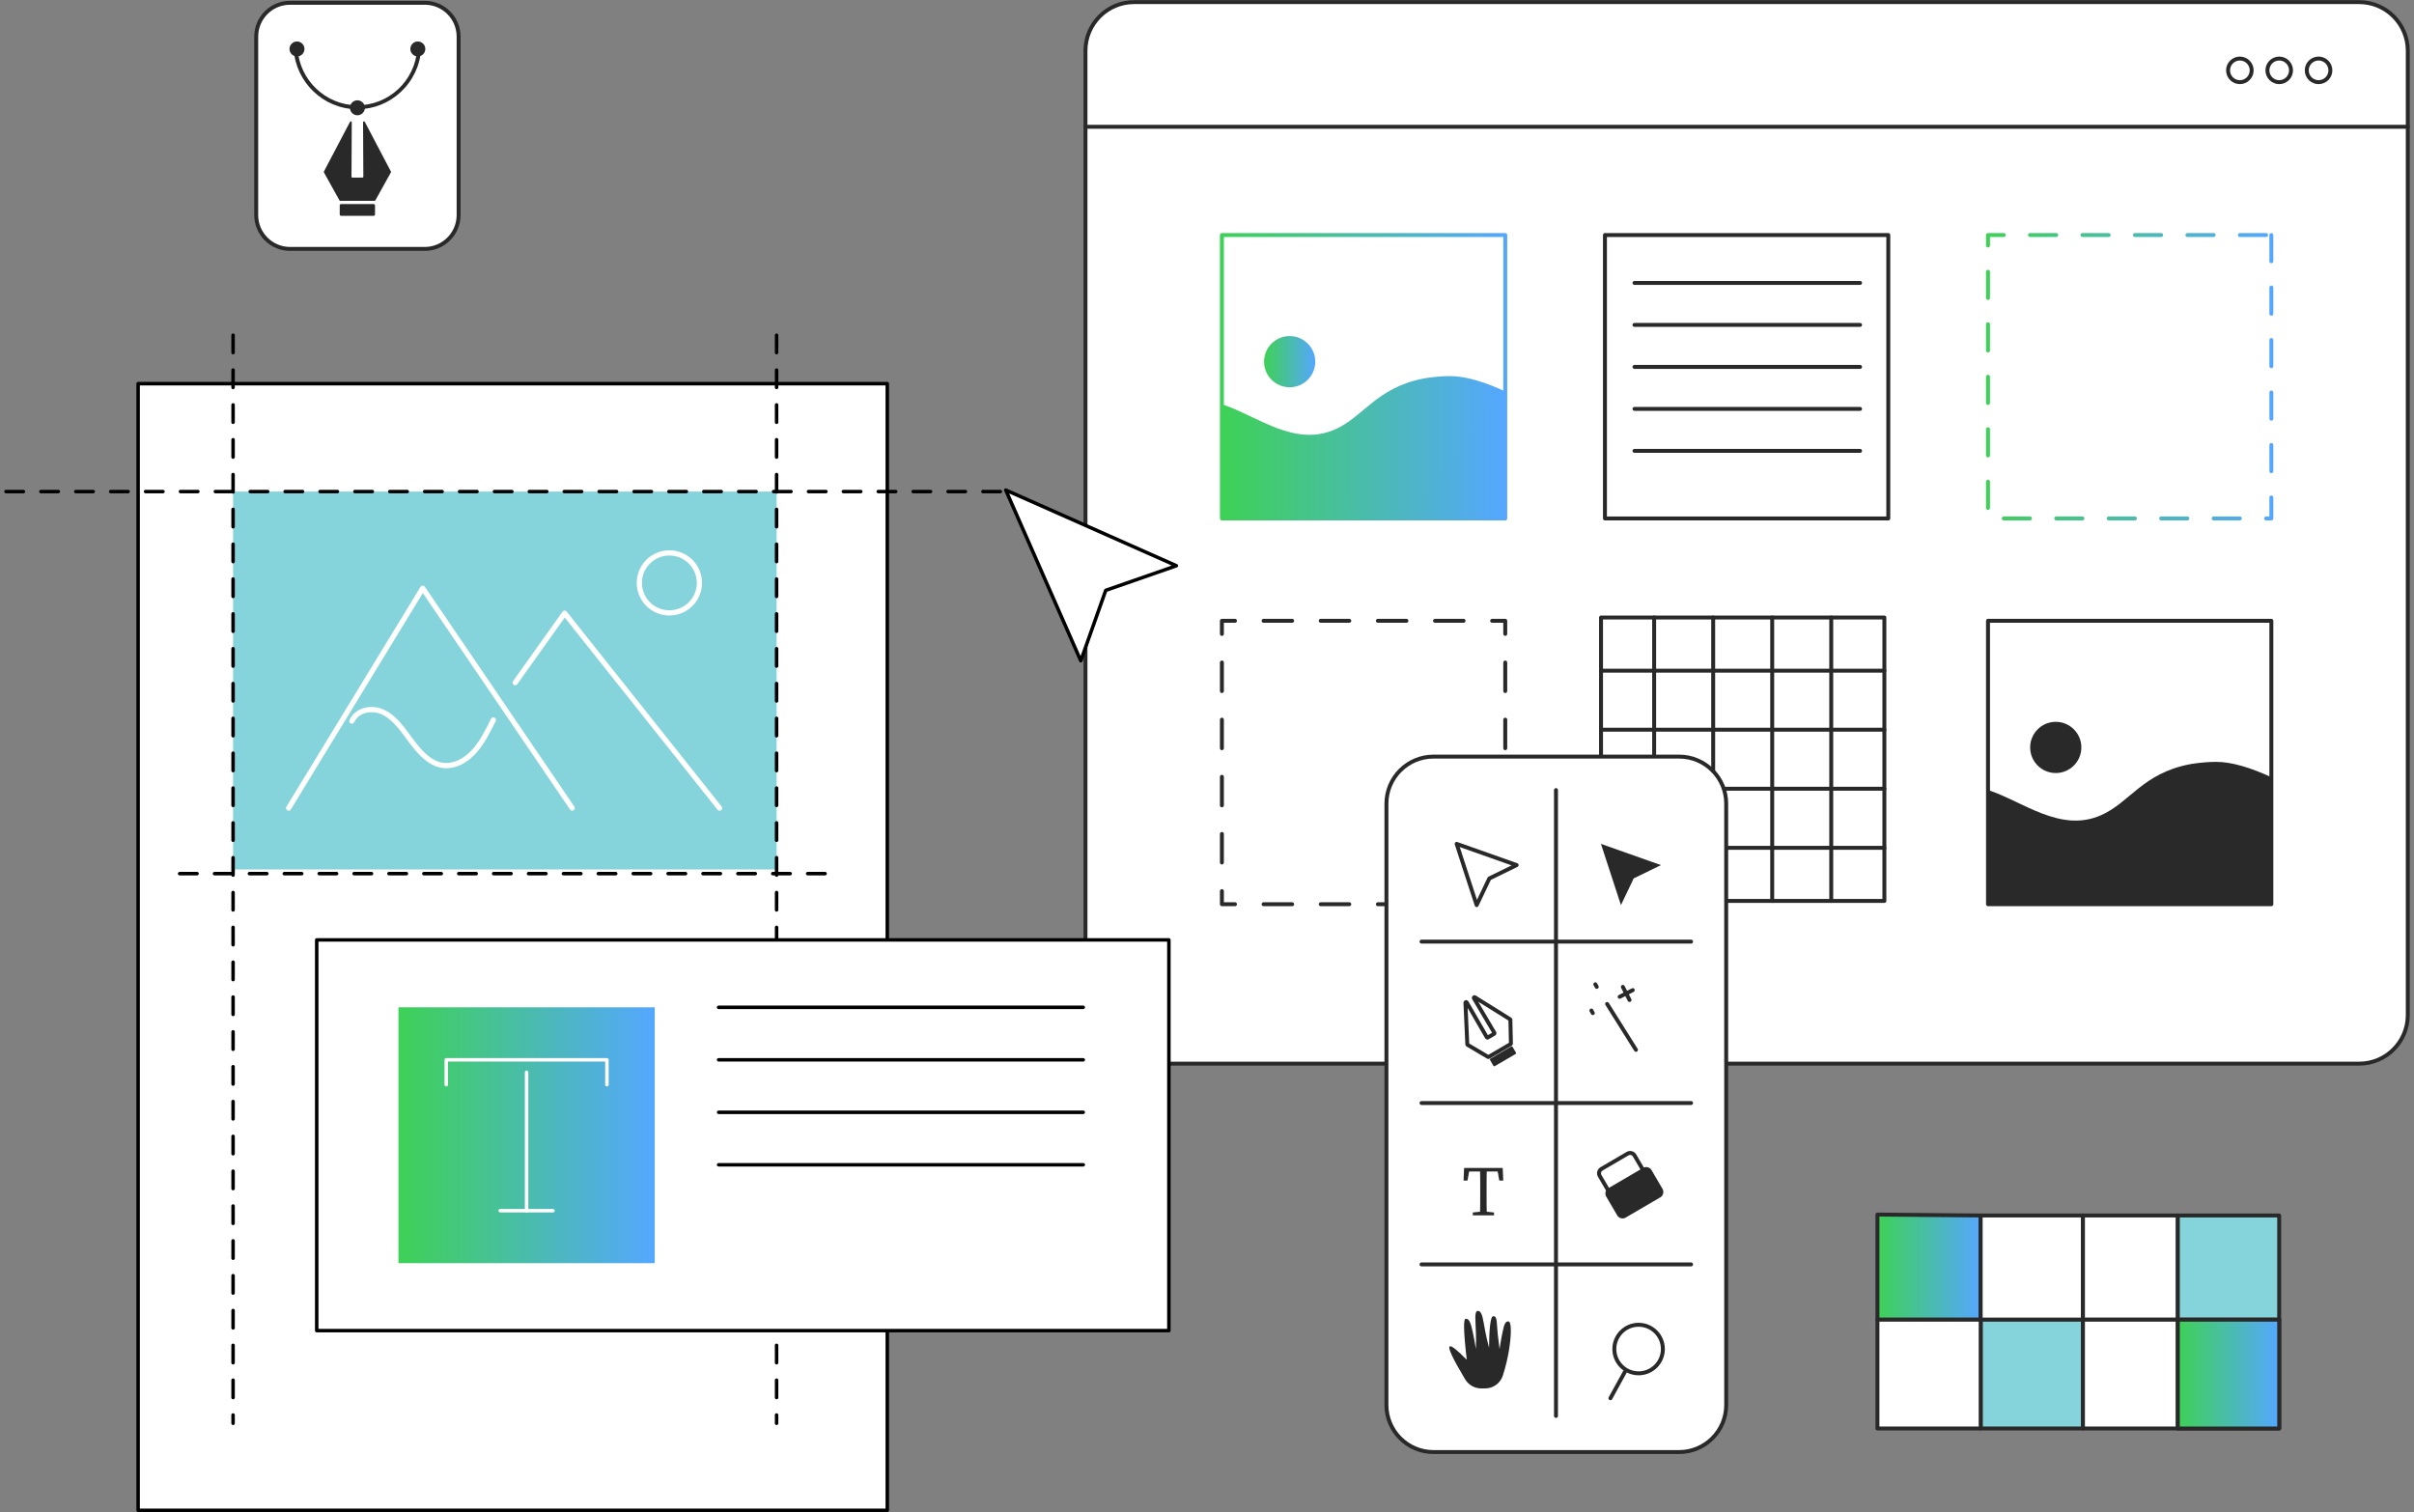 <?xml version="1.0" encoding="UTF-8"?>
<svg xmlns="http://www.w3.org/2000/svg" width="506" height="317" viewBox="0 0 506 317" fill="none">
  <rect x="0" y="0" width="506" height="317" fill="#808080" stroke="none"/>
  <path d="M415.169 276.643H393.531V254.607C400.744 254.672 407.956 254.737 415.169 254.802V276.643Z" fill="url(#paint0_linear_3735_2173)"></path>
  <path d="M415.169 277.055H393.532C393.304 277.055 393.119 276.87 393.119 276.642V254.607C393.119 254.497 393.163 254.392 393.241 254.314C393.319 254.237 393.425 254.203 393.535 254.195L415.172 254.39C415.399 254.392 415.581 254.576 415.581 254.803V276.642C415.581 276.87 415.397 277.055 415.169 277.055ZM393.944 276.23H414.756V255.211L393.944 255.023V276.23Z" fill="#292929"></path>
  <path d="M436.611 254.803H415.169V276.643H436.611V254.803Z" fill="white"></path>
  <path d="M436.611 277.055H415.168C414.941 277.055 414.756 276.87 414.756 276.642V254.803C414.756 254.575 414.941 254.39 415.168 254.39H436.611C436.838 254.39 437.023 254.575 437.023 254.803V276.642C437.023 276.87 436.838 277.055 436.611 277.055ZM415.581 276.23H436.198V255.215H415.581V276.23Z" fill="#292929"></path>
  <path d="M456.494 254.803H436.611V276.643H456.494V254.803Z" fill="white"></path>
  <path d="M456.494 277.055H436.611C436.383 277.055 436.198 276.87 436.198 276.642V254.803C436.198 254.575 436.383 254.39 436.611 254.39H456.494C456.722 254.39 456.906 254.575 456.906 254.803V276.642C456.906 276.87 456.722 277.055 456.494 277.055ZM437.023 276.23H456.081V255.215H437.023V276.23Z" fill="#292929"></path>
  <path d="M477.741 254.803H456.494V276.643H477.741V254.803Z" fill="#85D3DB"></path>
  <path d="M477.742 277.055H456.494C456.267 277.055 456.082 276.87 456.082 276.642V254.803C456.082 254.575 456.267 254.39 456.494 254.39H477.742C477.969 254.39 478.154 254.575 478.154 254.803V276.642C478.154 276.87 477.969 277.055 477.742 277.055ZM456.907 276.23H477.33V255.215H456.907V276.23Z" fill="#292929"></path>
  <path d="M477.742 299.869H456.494C456.267 299.869 456.082 299.684 456.082 299.456V276.643C456.082 276.415 456.267 276.23 456.494 276.23H477.742C477.969 276.23 478.154 276.415 478.154 276.643V299.456C478.154 299.684 477.969 299.869 477.742 299.869ZM456.907 299.044H477.33V277.055H456.907V299.044Z" fill="#292929"></path>
  <path d="M436.611 276.643H415.169V299.457H436.611V276.643Z" fill="#85D3DB"></path>
  <path d="M436.611 299.869H415.168C414.941 299.869 414.756 299.684 414.756 299.456V276.643C414.756 276.415 414.941 276.23 415.168 276.23H436.611C436.838 276.23 437.023 276.415 437.023 276.643V299.456C437.023 299.684 436.838 299.869 436.611 299.869ZM415.581 299.044H436.198V277.055H415.581V299.044Z" fill="#292929"></path>
  <path d="M415.168 276.641H393.531V299.455H415.168V276.641Z" fill="white"></path>
  <path d="M415.168 299.868H393.532C393.304 299.868 393.119 299.683 393.119 299.455V276.641C393.119 276.413 393.304 276.228 393.532 276.228H415.168C415.396 276.228 415.581 276.413 415.581 276.641V299.455C415.581 299.683 415.396 299.868 415.168 299.868ZM393.944 299.043H414.756V277.054H393.944V299.043Z" fill="#292929"></path>
  <path d="M456.494 276.641H436.611V299.455H456.494V276.641Z" fill="white"></path>
  <path d="M456.493 299.868H436.611C436.383 299.868 436.198 299.683 436.198 299.455V276.641C436.198 276.413 436.383 276.228 436.611 276.228H456.493C456.721 276.228 456.906 276.413 456.906 276.641V299.455C456.906 299.683 456.721 299.868 456.493 299.868ZM437.023 299.043H456.081V277.054H437.023V299.043Z" fill="#292929"></path>
  <path d="M477.741 276.643H456.494V299.457H477.741V276.643Z" fill="url(#paint1_linear_3735_2173)"></path>
  <path d="M477.742 299.869H456.494C456.267 299.869 456.082 299.684 456.082 299.456V276.643C456.082 276.415 456.267 276.23 456.494 276.23H477.742C477.969 276.23 478.154 276.415 478.154 276.643V299.456C478.154 299.684 477.969 299.869 477.742 299.869ZM456.907 299.044H477.33V277.055H456.907V299.044Z" fill="#292929"></path>
  <path d="M89.045 52.177H60.789C56.877 52.177 53.705 49.004 53.705 45.09V7.668C53.705 3.755 56.877 0.582 60.789 0.582H89.045C92.958 0.582 96.13 3.755 96.13 7.668V45.09C96.13 49.004 92.958 52.177 89.045 52.177Z" fill="white"></path>
  <path d="M89.046 52.59H60.79C56.656 52.59 53.293 49.226 53.293 45.09V7.669C53.293 3.534 56.656 0.17 60.79 0.17H89.046C93.18 0.17 96.543 3.534 96.543 7.669V45.09C96.543 49.226 93.18 52.59 89.046 52.59ZM60.79 0.995C57.111 0.995 54.118 3.989 54.118 7.669V45.09C54.118 48.77 57.111 51.765 60.79 51.765H89.046C92.725 51.765 95.718 48.77 95.718 45.09V7.669C95.718 3.989 92.725 0.995 89.046 0.995H60.79Z" fill="#292929"></path>
  <path d="M63.822 10.264C63.822 11.131 63.119 11.833 62.253 11.833C61.387 11.833 60.685 11.131 60.685 10.264C60.685 9.397 61.387 8.694 62.253 8.694C63.119 8.694 63.822 9.397 63.822 10.264Z" fill="#292929"></path>
  <path d="M87.581 11.833C88.447 11.833 89.15 11.131 89.15 10.264C89.15 9.397 88.447 8.694 87.581 8.694C86.715 8.694 86.013 9.397 86.013 10.264C86.013 11.131 86.715 11.833 87.581 11.833Z" fill="#292929"></path>
  <path d="M74.917 24.165C75.783 24.165 76.486 23.463 76.486 22.596C76.486 21.729 75.783 21.026 74.917 21.026C74.051 21.026 73.349 21.729 73.349 22.596C73.349 23.463 74.051 24.165 74.917 24.165Z" fill="#292929"></path>
  <path d="M74.915 22.897C74.858 22.897 74.802 22.897 74.745 22.896C67.793 22.807 62.001 17.27 61.559 10.289C61.545 10.062 61.718 9.866 61.945 9.851C62.17 9.836 62.368 10.01 62.383 10.237C62.797 16.789 68.232 21.987 74.755 22.071C81.452 22.15 87.025 16.958 87.451 10.237C87.465 10.01 87.659 9.839 87.889 9.851C88.116 9.866 88.288 10.062 88.274 10.289C88.056 13.732 86.533 16.932 83.987 19.3C81.487 21.623 78.272 22.897 74.915 22.897Z" fill="#292929"></path>
  <path d="M78.324 45.243H71.495C71.338 45.243 71.211 45.116 71.211 44.959V43.06C71.211 42.903 71.338 42.776 71.495 42.776H78.324C78.481 42.776 78.608 42.903 78.608 43.06V44.959C78.608 45.116 78.481 45.243 78.324 45.243Z" fill="#292929"></path>
  <path d="M76.102 25.634L76.159 37.032C76.16 37.14 76.073 37.228 75.965 37.228H75.264H74.572H73.871C73.763 37.228 73.676 37.14 73.677 37.032L73.733 25.634C73.734 25.43 73.462 25.362 73.367 25.543L67.896 35.956C67.866 36.014 67.867 36.084 67.898 36.141L71.154 42.004C71.189 42.065 71.254 42.103 71.324 42.103H74.572H75.263H78.511C78.582 42.103 78.647 42.065 78.681 42.004L81.937 36.141C81.969 36.084 81.969 36.014 81.939 35.956L76.468 25.543C76.374 25.363 76.101 25.431 76.102 25.634Z" fill="#292929"></path>
  <path d="M494.517 222.697H237.706C232.084 222.697 227.526 218.138 227.526 212.514V10.353C227.526 4.729 232.084 0.17 237.706 0.17H494.517C500.139 0.17 504.697 4.729 504.697 10.353V212.514C504.697 218.138 500.139 222.697 494.517 222.697Z" fill="white"></path>
  <path d="M494.517 223.384H237.706C231.866 223.384 227.114 218.631 227.114 212.788V10.627C227.114 4.784 231.866 0.031 237.706 0.031H494.517C500.358 0.031 505.109 4.785 505.109 10.627V212.788C505.109 218.631 500.358 223.384 494.517 223.384ZM237.706 0.856C232.321 0.856 227.939 5.239 227.939 10.627V212.788C227.939 218.176 232.321 222.559 237.706 222.559H494.517C499.903 222.559 504.285 218.175 504.285 212.788V10.627C504.285 5.239 499.903 0.856 494.517 0.856H237.706Z" fill="#292929"></path>
  <path d="M504.697 26.987H227.527C227.299 26.987 227.114 26.803 227.114 26.575C227.114 26.347 227.299 26.162 227.527 26.162H504.697C504.925 26.162 505.109 26.347 505.109 26.575C505.109 26.802 504.925 26.987 504.697 26.987Z" fill="#292929"></path>
  <path d="M469.5 17.223C470.867 17.223 471.975 16.114 471.975 14.747C471.975 13.38 470.867 12.272 469.5 12.272C468.133 12.272 467.025 13.38 467.025 14.747C467.025 16.114 468.133 17.223 469.5 17.223Z" fill="white"></path>
  <path d="M469.5 17.635C467.908 17.635 466.613 16.34 466.613 14.747C466.613 13.155 467.908 11.859 469.5 11.859C471.093 11.859 472.388 13.155 472.388 14.747C472.388 16.34 471.093 17.635 469.5 17.635ZM469.5 12.684C468.363 12.684 467.438 13.61 467.438 14.747C467.438 15.885 468.363 16.81 469.5 16.81C470.638 16.81 471.563 15.885 471.563 14.747C471.563 13.61 470.638 12.684 469.5 12.684Z" fill="#292929"></path>
  <path d="M477.749 17.223C479.116 17.223 480.224 16.114 480.224 14.747C480.224 13.38 479.116 12.272 477.749 12.272C476.382 12.272 475.274 13.38 475.274 14.747C475.274 16.114 476.382 17.223 477.749 17.223Z" fill="white"></path>
  <path d="M477.749 17.635C476.157 17.635 474.862 16.34 474.862 14.747C474.862 13.155 476.157 11.859 477.749 11.859C479.342 11.859 480.637 13.155 480.637 14.747C480.637 16.34 479.342 17.635 477.749 17.635ZM477.749 12.684C476.612 12.684 475.687 13.61 475.687 14.747C475.687 15.885 476.612 16.81 477.749 16.81C478.887 16.81 479.812 15.885 479.812 14.747C479.812 13.61 478.887 12.684 477.749 12.684Z" fill="#292929"></path>
  <path d="M486 17.223C487.367 17.223 488.475 16.114 488.475 14.747C488.475 13.38 487.367 12.272 486 12.272C484.633 12.272 483.525 13.38 483.525 14.747C483.525 16.114 484.633 17.223 486 17.223Z" fill="white"></path>
  <path d="M485.998 17.635C484.405 17.635 483.11 16.34 483.11 14.747C483.11 13.155 484.405 11.859 485.998 11.859C487.59 11.859 488.885 13.155 488.885 14.747C488.885 16.34 487.59 17.635 485.998 17.635ZM485.998 12.684C484.86 12.684 483.935 13.61 483.935 14.747C483.935 15.885 484.86 16.81 485.998 16.81C487.135 16.81 488.06 15.885 488.06 14.747C488.06 13.61 487.135 12.684 485.998 12.684Z" fill="#292929"></path>
  <path d="M315.517 49.267H256.123V108.681H315.517V49.267Z" fill="white"></path>
  <path d="M315.517 109.095H256.123C255.895 109.095 255.711 108.91 255.711 108.682V49.268C255.711 49.04 255.895 48.855 256.123 48.855H315.517C315.745 48.855 315.929 49.04 315.929 49.268V108.682C315.929 108.91 315.745 109.095 315.517 109.095ZM256.536 108.269H315.105V49.681H256.536V108.269Z" fill="url(#paint2_linear_3735_2173)"></path>
  <path d="M315.517 82.056V108.591H256.123V84.735C263.545 87.18 271.293 93.766 279.809 90.027C285.809 87.395 288.498 81.264 298.367 79.349C298.367 79.349 300.965 78.843 303.96 78.841C307.226 78.835 311.224 80.078 315.517 82.056Z" fill="url(#paint3_linear_3735_2173)"></path>
  <path d="M270.326 81.181C273.289 81.181 275.691 78.778 275.691 75.814C275.691 72.85 273.289 70.448 270.326 70.448C267.363 70.448 264.961 72.85 264.961 75.814C264.961 78.778 267.363 81.181 270.326 81.181Z" fill="url(#paint4_linear_3735_2173)"></path>
  <path d="M395.809 49.267H336.415V108.681H395.809V49.267Z" fill="white"></path>
  <path d="M395.807 109.095H336.413C336.186 109.095 336.001 108.91 336.001 108.682V49.268C336.001 49.04 336.186 48.855 336.413 48.855H395.807C396.035 48.855 396.22 49.04 396.22 49.268V108.682C396.22 108.91 396.035 109.095 395.807 109.095ZM336.826 108.269H395.395V49.681H336.826V108.269Z" fill="#292929"></path>
  <path d="M389.896 59.72H342.601C342.373 59.72 342.188 59.536 342.188 59.308C342.188 59.08 342.373 58.895 342.601 58.895H389.896C390.124 58.895 390.308 59.08 390.308 59.308C390.308 59.535 390.124 59.72 389.896 59.72Z" fill="#292929"></path>
  <path d="M389.896 68.522H342.601C342.373 68.522 342.188 68.338 342.188 68.11C342.188 67.882 342.373 67.697 342.601 67.697H389.896C390.124 67.697 390.308 67.882 390.308 68.11C390.308 68.338 390.124 68.522 389.896 68.522Z" fill="#292929"></path>
  <path d="M389.896 77.325H342.601C342.373 77.325 342.188 77.14 342.188 76.912C342.188 76.684 342.373 76.499 342.601 76.499H389.896C390.124 76.499 390.308 76.684 390.308 76.912C390.308 77.14 390.124 77.325 389.896 77.325Z" fill="#292929"></path>
  <path d="M389.896 86.126H342.601C342.373 86.126 342.188 85.942 342.188 85.714C342.188 85.486 342.373 85.301 342.601 85.301H389.896C390.124 85.301 390.308 85.486 390.308 85.714C390.308 85.941 390.124 86.126 389.896 86.126Z" fill="#292929"></path>
  <path d="M389.896 94.928H342.601C342.373 94.928 342.188 94.744 342.188 94.516C342.188 94.288 342.373 94.103 342.601 94.103H389.896C390.124 94.103 390.308 94.288 390.308 94.516C390.308 94.744 390.124 94.928 389.896 94.928Z" fill="#292929"></path>
  <path d="M476.1 109.095H475C474.772 109.095 474.588 108.91 474.588 108.682C474.588 108.454 474.772 108.269 475 108.269H475.688V104.281C475.688 104.053 475.872 103.868 476.1 103.868C476.328 103.868 476.512 104.053 476.512 104.281V108.682C476.512 108.91 476.328 109.095 476.1 109.095ZM469.501 109.095H464.001C463.774 109.095 463.589 108.91 463.589 108.682C463.589 108.454 463.774 108.269 464.001 108.269H469.501C469.728 108.269 469.913 108.454 469.913 108.682C469.913 108.91 469.728 109.095 469.501 109.095ZM458.502 109.095H453.003C452.775 109.095 452.59 108.91 452.59 108.682C452.59 108.454 452.775 108.269 453.003 108.269H458.502C458.73 108.269 458.914 108.454 458.914 108.682C458.914 108.91 458.73 109.095 458.502 109.095ZM447.503 109.095H442.004C441.776 109.095 441.591 108.91 441.591 108.682C441.591 108.454 441.776 108.269 442.004 108.269H447.503C447.731 108.269 447.916 108.454 447.916 108.682C447.916 108.91 447.731 109.095 447.503 109.095ZM436.504 109.095H431.005C430.777 109.095 430.592 108.91 430.592 108.682C430.592 108.454 430.777 108.269 431.005 108.269H436.504C436.732 108.269 436.917 108.454 436.917 108.682C436.917 108.91 436.732 109.095 436.504 109.095ZM425.505 109.095H420.006C419.778 109.095 419.594 108.91 419.594 108.682C419.594 108.454 419.778 108.269 420.006 108.269H425.505C425.733 108.269 425.918 108.454 425.918 108.682C425.918 108.91 425.733 109.095 425.505 109.095ZM416.706 106.894C416.479 106.894 416.294 106.71 416.294 106.482V100.98C416.294 100.752 416.479 100.568 416.706 100.568C416.934 100.568 417.119 100.752 417.119 100.98V106.482C417.119 106.709 416.934 106.894 416.706 106.894ZM476.1 99.192C475.872 99.192 475.688 99.008 475.688 98.78V93.278C475.688 93.05 475.872 92.866 476.1 92.866C476.328 92.866 476.512 93.05 476.512 93.278V98.78C476.512 99.007 476.328 99.192 476.1 99.192ZM416.706 95.892C416.479 95.892 416.294 95.707 416.294 95.479V89.978C416.294 89.75 416.479 89.565 416.706 89.565C416.934 89.565 417.119 89.75 417.119 89.978V95.479C417.119 95.707 416.934 95.892 416.706 95.892ZM476.1 88.19C475.872 88.19 475.688 88.005 475.688 87.777V82.276C475.688 82.048 475.872 81.863 476.1 81.863C476.328 81.863 476.512 82.048 476.512 82.276V87.777C476.512 88.005 476.328 88.19 476.1 88.19ZM416.706 84.889C416.479 84.889 416.294 84.704 416.294 84.476V78.975C416.294 78.747 416.479 78.562 416.706 78.562C416.934 78.562 417.119 78.747 417.119 78.975V84.476C417.119 84.704 416.934 84.889 416.706 84.889ZM476.1 77.187C475.872 77.187 475.688 77.003 475.688 76.775V71.273C475.688 71.045 475.872 70.861 476.1 70.861C476.328 70.861 476.512 71.045 476.512 71.273V76.775C476.512 77.002 476.328 77.187 476.1 77.187ZM416.706 73.886C416.479 73.886 416.294 73.702 416.294 73.474V67.972C416.294 67.744 416.479 67.56 416.706 67.56C416.934 67.56 417.119 67.744 417.119 67.972V73.474C417.119 73.701 416.934 73.886 416.706 73.886ZM476.1 66.185C475.872 66.185 475.688 66 475.688 65.772V60.271C475.688 60.043 475.872 59.858 476.1 59.858C476.328 59.858 476.512 60.043 476.512 60.271V65.772C476.512 66 476.328 66.185 476.1 66.185ZM416.706 62.884C416.479 62.884 416.294 62.699 416.294 62.471V56.97C416.294 56.742 416.479 56.557 416.706 56.557C416.934 56.557 417.119 56.742 417.119 56.97V62.471C417.119 62.699 416.934 62.884 416.706 62.884ZM476.1 55.182C475.872 55.182 475.688 54.997 475.688 54.769V49.268C475.688 49.04 475.872 48.855 476.1 48.855C476.328 48.855 476.512 49.04 476.512 49.268V54.769C476.512 54.997 476.328 55.182 476.1 55.182ZM416.706 51.881C416.479 51.881 416.294 51.697 416.294 51.469V49.268C416.294 49.04 416.479 48.855 416.706 48.855H420.006C420.234 48.855 420.419 49.04 420.419 49.268C420.419 49.496 420.234 49.681 420.006 49.681H417.119V51.469C417.119 51.696 416.934 51.881 416.706 51.881ZM475 49.681H469.501C469.273 49.681 469.088 49.496 469.088 49.268C469.088 49.04 469.273 48.855 469.501 48.855H475C475.228 48.855 475.413 49.04 475.413 49.268C475.413 49.496 475.228 49.681 475 49.681ZM464.001 49.681H458.502C458.274 49.681 458.089 49.496 458.089 49.268C458.089 49.04 458.274 48.855 458.502 48.855H464.001C464.229 48.855 464.414 49.04 464.414 49.268C464.414 49.496 464.229 49.681 464.001 49.681ZM453.003 49.681H447.503C447.275 49.681 447.091 49.496 447.091 49.268C447.091 49.04 447.275 48.855 447.503 48.855H453.003C453.23 48.855 453.415 49.04 453.415 49.268C453.415 49.496 453.23 49.681 453.003 49.681ZM442.004 49.681H436.504C436.277 49.681 436.092 49.496 436.092 49.268C436.092 49.04 436.277 48.855 436.504 48.855H442.004C442.231 48.855 442.416 49.04 442.416 49.268C442.416 49.496 442.231 49.681 442.004 49.681ZM431.005 49.681H425.505C425.278 49.681 425.093 49.496 425.093 49.268C425.093 49.04 425.278 48.855 425.505 48.855H431.005C431.233 48.855 431.417 49.04 431.417 49.268C431.417 49.496 431.233 49.681 431.005 49.681Z" fill="url(#paint5_linear_3735_2173)"></path>
  <path d="M315.517 133.3C315.289 133.3 315.104 133.115 315.104 132.887V130.549H312.768C312.54 130.549 312.355 130.365 312.355 130.137C312.355 129.909 312.54 129.724 312.768 129.724H315.517C315.744 129.724 315.929 129.909 315.929 130.137V132.887C315.929 133.115 315.744 133.3 315.517 133.3Z" fill="#292929"></path>
  <path d="M315.518 181.223C315.29 181.223 315.105 181.038 315.105 180.81V174.82C315.105 174.592 315.29 174.407 315.518 174.407C315.745 174.407 315.93 174.592 315.93 174.82V180.81C315.93 181.038 315.745 181.223 315.518 181.223ZM315.518 169.242C315.29 169.242 315.105 169.058 315.105 168.83V162.84C315.105 162.611 315.29 162.427 315.518 162.427C315.745 162.427 315.93 162.611 315.93 162.84V168.83C315.93 169.058 315.745 169.242 315.518 169.242ZM315.518 157.262C315.29 157.262 315.105 157.077 315.105 156.849V150.859C315.105 150.631 315.29 150.446 315.518 150.446C315.745 150.446 315.93 150.631 315.93 150.859V156.849C315.93 157.077 315.745 157.262 315.518 157.262ZM315.518 145.281C315.29 145.281 315.105 145.096 315.105 144.868V138.878C315.105 138.65 315.29 138.465 315.518 138.465C315.745 138.465 315.93 138.65 315.93 138.878V144.868C315.93 145.096 315.745 145.281 315.518 145.281Z" fill="#292929"></path>
  <path d="M315.517 189.963H312.768C312.54 189.963 312.355 189.778 312.355 189.55C312.355 189.323 312.54 189.138 312.768 189.138H315.104V186.8C315.104 186.572 315.289 186.387 315.517 186.387C315.744 186.387 315.929 186.572 315.929 186.8V189.55C315.929 189.778 315.744 189.963 315.517 189.963Z" fill="#292929"></path>
  <path d="M306.78 189.963H300.792C300.564 189.963 300.379 189.779 300.379 189.551C300.379 189.323 300.564 189.138 300.792 189.138H306.78C307.007 189.138 307.192 189.323 307.192 189.551C307.192 189.779 307.007 189.963 306.78 189.963ZM294.803 189.963H288.815C288.587 189.963 288.402 189.779 288.402 189.551C288.402 189.323 288.587 189.138 288.815 189.138H294.803C295.031 189.138 295.215 189.323 295.215 189.551C295.215 189.779 295.031 189.963 294.803 189.963ZM282.827 189.963H276.839C276.611 189.963 276.426 189.779 276.426 189.551C276.426 189.323 276.611 189.138 276.839 189.138H282.827C283.054 189.138 283.239 189.323 283.239 189.551C283.239 189.779 283.054 189.963 282.827 189.963ZM270.85 189.963H264.862C264.634 189.963 264.449 189.779 264.449 189.551C264.449 189.323 264.634 189.138 264.862 189.138H270.85C271.078 189.138 271.262 189.323 271.262 189.551C271.262 189.779 271.078 189.963 270.85 189.963Z" fill="#292929"></path>
  <path d="M258.872 189.963H256.123C255.895 189.963 255.711 189.778 255.711 189.55V186.8C255.711 186.572 255.895 186.387 256.123 186.387C256.351 186.387 256.536 186.572 256.536 186.8V189.138H258.872C259.1 189.138 259.284 189.323 259.284 189.55C259.284 189.778 259.1 189.963 258.872 189.963Z" fill="#292929"></path>
  <path d="M256.123 181.223C255.895 181.223 255.711 181.038 255.711 180.81V174.82C255.711 174.592 255.895 174.407 256.123 174.407C256.351 174.407 256.536 174.592 256.536 174.82V180.81C256.536 181.038 256.351 181.223 256.123 181.223ZM256.123 169.242C255.895 169.242 255.711 169.058 255.711 168.83V162.839C255.711 162.611 255.895 162.427 256.123 162.427C256.351 162.427 256.536 162.611 256.536 162.839V168.83C256.536 169.058 256.351 169.242 256.123 169.242ZM256.123 157.262C255.895 157.262 255.711 157.077 255.711 156.849V150.859C255.711 150.631 255.895 150.446 256.123 150.446C256.351 150.446 256.536 150.631 256.536 150.859V156.849C256.536 157.077 256.351 157.262 256.123 157.262ZM256.123 145.281C255.895 145.281 255.711 145.096 255.711 144.868V138.878C255.711 138.65 255.895 138.465 256.123 138.465C256.351 138.465 256.536 138.65 256.536 138.878V144.868C256.536 145.096 256.351 145.281 256.123 145.281Z" fill="#292929"></path>
  <path d="M256.123 133.3C255.895 133.3 255.711 133.115 255.711 132.887V130.137C255.711 129.909 255.895 129.724 256.123 129.724H258.872C259.1 129.724 259.284 129.909 259.284 130.137C259.284 130.365 259.1 130.549 258.872 130.549H256.536V132.887C256.536 133.115 256.351 133.3 256.123 133.3Z" fill="#292929"></path>
  <path d="M306.78 130.549H300.792C300.564 130.549 300.379 130.365 300.379 130.137C300.379 129.909 300.564 129.724 300.792 129.724H306.78C307.007 129.724 307.192 129.909 307.192 130.137C307.192 130.364 307.007 130.549 306.78 130.549ZM294.803 130.549H288.815C288.587 130.549 288.402 130.365 288.402 130.137C288.402 129.909 288.587 129.724 288.815 129.724H294.803C295.031 129.724 295.215 129.909 295.215 130.137C295.215 130.364 295.031 130.549 294.803 130.549ZM282.827 130.549H276.839C276.611 130.549 276.426 130.365 276.426 130.137C276.426 129.909 276.611 129.724 276.839 129.724H282.827C283.054 129.724 283.239 129.909 283.239 130.137C283.239 130.364 283.054 130.549 282.827 130.549ZM270.85 130.549H264.862C264.634 130.549 264.449 130.365 264.449 130.137C264.449 129.909 264.634 129.724 264.862 129.724H270.85C271.078 129.724 271.262 129.909 271.262 130.137C271.262 130.364 271.078 130.549 270.85 130.549Z" fill="#292929"></path>
  <path d="M394.985 189.276H335.591C335.363 189.276 335.179 189.091 335.179 188.863V129.449C335.179 129.221 335.363 129.036 335.591 129.036H394.985C395.212 129.036 395.397 129.221 395.397 129.449V188.863C395.397 189.091 395.212 189.276 394.985 189.276ZM336.004 188.45H394.572V129.862H336.004V188.45Z" fill="#292929"></path>
  <path d="M394.985 141.002H335.591C335.363 141.002 335.179 140.818 335.179 140.59C335.179 140.362 335.363 140.177 335.591 140.177H394.985C395.212 140.177 395.397 140.362 395.397 140.59C395.397 140.817 395.212 141.002 394.985 141.002Z" fill="#292929"></path>
  <path d="M394.985 153.38H335.591C335.363 153.38 335.179 153.196 335.179 152.968C335.179 152.74 335.363 152.555 335.591 152.555H394.985C395.212 152.555 395.397 152.74 395.397 152.968C395.397 153.196 395.212 153.38 394.985 153.38Z" fill="#292929"></path>
  <path d="M394.985 165.758H335.591C335.363 165.758 335.179 165.573 335.179 165.345C335.179 165.117 335.363 164.932 335.591 164.932H394.985C395.212 164.932 395.397 165.117 395.397 165.345C395.397 165.573 395.212 165.758 394.985 165.758Z" fill="#292929"></path>
  <path d="M394.985 178.136H335.591C335.363 178.136 335.179 177.951 335.179 177.723C335.179 177.495 335.363 177.31 335.591 177.31H394.985C395.212 177.31 395.397 177.495 395.397 177.723C395.397 177.951 395.212 178.136 394.985 178.136Z" fill="#292929"></path>
  <path d="M383.847 189.276C383.619 189.276 383.435 189.091 383.435 188.863V129.449C383.435 129.221 383.619 129.036 383.847 129.036C384.074 129.036 384.259 129.221 384.259 129.449V188.863C384.259 189.091 384.074 189.276 383.847 189.276Z" fill="#292929"></path>
  <path d="M371.473 189.276C371.245 189.276 371.061 189.091 371.061 188.863V129.449C371.061 129.221 371.245 129.036 371.473 129.036C371.7 129.036 371.885 129.221 371.885 129.449V188.863C371.885 189.091 371.7 189.276 371.473 189.276Z" fill="#292929"></path>
  <path d="M359.101 189.276C358.873 189.276 358.688 189.091 358.688 188.863V129.449C358.688 129.221 358.873 129.036 359.101 129.036C359.328 129.036 359.513 129.221 359.513 129.449V188.863C359.513 189.091 359.328 189.276 359.101 189.276Z" fill="#292929"></path>
  <path d="M346.726 189.276C346.498 189.276 346.313 189.091 346.313 188.863V129.449C346.313 129.221 346.498 129.036 346.726 129.036C346.953 129.036 347.138 129.221 347.138 129.449V188.863C347.138 189.091 346.953 189.276 346.726 189.276Z" fill="#292929"></path>
  <path d="M476.102 130.137H416.708V189.551H476.102V130.137Z" fill="white"></path>
  <path d="M476.1 189.963H416.706C416.479 189.963 416.294 189.778 416.294 189.551V130.137C416.294 129.909 416.479 129.724 416.706 129.724H476.1C476.328 129.724 476.512 129.909 476.512 130.137V189.551C476.512 189.778 476.328 189.963 476.1 189.963ZM417.119 189.138H475.688V130.549H417.119V189.138Z" fill="#292929"></path>
  <path d="M476.102 162.925V189.46H416.708V165.604C424.129 168.049 431.878 174.634 440.394 170.896C446.394 168.264 449.083 162.132 458.952 160.218C458.952 160.218 461.55 159.712 464.545 159.709C467.811 159.704 471.809 160.947 476.102 162.925Z" fill="#292929"></path>
  <path d="M430.908 162.05C433.871 162.05 436.273 159.647 436.273 156.683C436.273 153.719 433.871 151.316 430.908 151.316C427.945 151.316 425.543 153.719 425.543 156.683C425.543 159.647 427.945 162.05 430.908 162.05Z" fill="#292929"></path>
  <path d="M351.969 304.39H300.473C295.027 304.39 290.612 299.973 290.612 294.525V168.47C290.612 163.022 295.027 158.605 300.473 158.605H351.969C357.415 158.605 361.83 163.022 361.83 168.47V294.526C361.83 299.973 357.415 304.39 351.969 304.39Z" fill="white"></path>
  <path d="M351.968 304.803H300.473C294.808 304.803 290.199 300.193 290.199 294.526V168.47C290.199 162.804 294.808 158.193 300.473 158.193H351.968C357.633 158.193 362.241 162.804 362.241 168.47V294.526C362.241 300.193 357.633 304.803 351.968 304.803ZM300.472 159.019C295.263 159.019 291.024 163.259 291.024 168.47V294.526C291.024 299.738 295.263 303.978 300.472 303.978H351.968C357.178 303.978 361.416 299.738 361.416 294.526V168.47C361.416 163.259 357.178 159.019 351.968 159.019H300.472Z" fill="#292929"></path>
  <path d="M326.152 297.239C325.924 297.239 325.739 297.054 325.739 296.826V165.62C325.739 165.392 325.924 165.208 326.152 165.208C326.379 165.208 326.564 165.392 326.564 165.62V296.826C326.564 297.054 326.379 297.239 326.152 297.239Z" fill="#292929"></path>
  <path d="M354.473 197.803H297.966C297.738 197.803 297.554 197.618 297.554 197.39C297.554 197.163 297.738 196.978 297.966 196.978H354.473C354.701 196.978 354.885 197.163 354.885 197.39C354.885 197.618 354.701 197.803 354.473 197.803Z" fill="#292929"></path>
  <path d="M354.473 231.635H297.966C297.738 231.635 297.554 231.451 297.554 231.223C297.554 230.995 297.738 230.81 297.966 230.81H354.473C354.701 230.81 354.885 230.995 354.885 231.223C354.885 231.451 354.701 231.635 354.473 231.635Z" fill="#292929"></path>
  <path d="M354.473 265.469H297.966C297.738 265.469 297.554 265.284 297.554 265.056C297.554 264.829 297.738 264.644 297.966 264.644H354.473C354.701 264.644 354.885 264.829 354.885 265.056C354.885 265.284 354.701 265.469 354.473 265.469Z" fill="#292929"></path>
  <path d="M335.573 176.898L339.767 189.736L342.435 184.143L348.153 181.347L335.573 176.898Z" fill="#292929"></path>
  <path d="M305.328 176.898L309.521 189.736L312.19 184.143L317.908 181.347L305.328 176.898Z" fill="white"></path>
  <path d="M309.52 190.149C309.511 190.149 309.502 190.149 309.493 190.148C309.325 190.137 309.18 190.025 309.128 189.865L304.935 177.026C304.886 176.877 304.926 176.712 305.038 176.603C305.151 176.493 305.316 176.456 305.464 176.509L318.044 180.958C318.201 181.013 318.309 181.157 318.318 181.323C318.328 181.489 318.237 181.644 318.088 181.717L312.499 184.451L309.892 189.914C309.823 190.058 309.678 190.149 309.52 190.149ZM305.979 177.566L309.592 188.628L311.816 183.965C311.857 183.881 311.924 183.813 312.007 183.772L316.843 181.408L305.979 177.566Z" fill="#292929"></path>
  <path d="M337.557 293.525C337.489 293.525 337.422 293.509 337.358 293.474C337.159 293.365 337.086 293.113 337.196 292.914L340.219 287.413C340.329 287.212 340.58 287.14 340.779 287.25C340.979 287.36 341.052 287.611 340.942 287.81L337.918 293.311C337.843 293.448 337.702 293.525 337.557 293.525Z" fill="#292929"></path>
  <path d="M343.469 288.299C340.437 288.299 337.97 285.832 337.97 282.798C337.97 279.765 340.437 277.297 343.469 277.297C346.502 277.297 348.969 279.765 348.969 282.798C348.969 285.832 346.502 288.299 343.469 288.299ZM343.469 278.122C340.892 278.122 338.795 280.22 338.795 282.798C338.795 285.377 340.892 287.474 343.469 287.474C346.047 287.474 348.144 285.377 348.144 282.798C348.144 280.22 346.047 278.122 343.469 278.122Z" fill="#292929"></path>
  <path d="M307.413 245.58L308.079 244.839L307.605 247.476H306.776L306.895 244.839H314.98L315.098 247.476H314.269L313.795 244.839L314.462 245.58H307.413ZM311.085 253.949L313.158 254.171V254.764H308.716V254.171L310.789 253.949H311.085ZM310.271 249.431C310.271 247.905 310.271 246.365 310.226 244.839H311.648C311.604 246.335 311.604 247.876 311.604 249.431V250.172C311.604 251.697 311.604 253.238 311.648 254.764H310.226C310.271 253.268 310.271 251.727 310.271 250.172V249.431Z" fill="#292929"></path>
  <path d="M348.007 251.003L340.764 255.238C340.142 255.602 339.343 255.393 338.98 254.771L336.688 250.85C336.325 250.228 336.534 249.428 337.156 249.064L344.399 244.829C345.021 244.465 345.82 244.674 346.184 245.296L348.475 249.217C348.838 249.839 348.629 250.639 348.007 251.003Z" fill="#292929"></path>
  <path d="M337.936 250.34C337.81 250.34 337.684 250.324 337.559 250.291C337.177 250.191 336.857 249.948 336.658 249.607L334.958 246.698C334.758 246.357 334.704 245.959 334.804 245.577C334.904 245.195 335.147 244.875 335.487 244.676L340.952 241.48C341.656 241.068 342.562 241.306 342.974 242.01L344.674 244.92C345.085 245.624 344.848 246.53 344.144 246.941L338.679 250.138C338.45 250.271 338.195 250.34 337.936 250.34ZM341.697 242.103C341.585 242.103 341.472 242.132 341.369 242.192L335.904 245.388C335.753 245.476 335.646 245.618 335.602 245.786C335.557 245.955 335.582 246.131 335.67 246.281L337.37 249.191C337.458 249.341 337.6 249.449 337.768 249.493C337.937 249.537 338.112 249.513 338.263 249.425L343.728 246.229C344.039 246.047 344.144 245.647 343.962 245.336L342.261 242.426C342.14 242.219 341.922 242.103 341.697 242.103Z" fill="#292929"></path>
  <path d="M342.918 220.496C342.781 220.496 342.647 220.427 342.569 220.303L336.519 210.676C336.398 210.483 336.456 210.228 336.649 210.107C336.841 209.985 337.097 210.043 337.218 210.236L343.267 219.864C343.388 220.057 343.33 220.311 343.137 220.432C343.069 220.475 342.993 220.496 342.918 220.496Z" fill="#292929"></path>
  <path d="M333.872 212.794C333.726 212.794 333.585 212.717 333.51 212.58L333.208 212.03C333.099 211.831 333.171 211.58 333.371 211.47C333.571 211.36 333.821 211.433 333.931 211.633L334.233 212.183C334.342 212.383 334.269 212.634 334.069 212.744C334.007 212.778 333.939 212.794 333.872 212.794Z" fill="#292929"></path>
  <path d="M334.697 207.293C334.551 207.293 334.41 207.215 334.335 207.078L334.033 206.529C333.924 206.329 333.997 206.078 334.196 205.969C334.396 205.859 334.646 205.931 334.756 206.131L335.058 206.682C335.168 206.882 335.094 207.133 334.895 207.242C334.832 207.276 334.764 207.293 334.697 207.293Z" fill="#292929"></path>
  <path d="M341.57 210.043C341.42 210.043 341.275 209.961 341.202 209.818L339.801 207.068C339.697 206.865 339.778 206.616 339.981 206.513C340.184 206.41 340.432 206.49 340.535 206.693L341.937 209.443C342.04 209.646 341.96 209.895 341.757 209.999C341.697 210.029 341.633 210.043 341.57 210.043Z" fill="#292929"></path>
  <path d="M339.496 209.369C339.346 209.369 339.201 209.286 339.128 209.143C339.025 208.941 339.105 208.692 339.308 208.589L342.057 207.187C342.26 207.083 342.508 207.164 342.612 207.367C342.715 207.57 342.634 207.818 342.432 207.922L339.683 209.324C339.623 209.354 339.559 209.369 339.496 209.369Z" fill="#292929"></path>
  <path d="M316.246 277.021C316.187 277.003 316.079 276.995 315.971 277.021C315.465 277.144 315.256 277.946 315.146 278.397C314.739 280.071 314.41 282.208 314.321 282.798C314.005 280.399 313.83 278.729 313.771 277.572C313.75 277.158 313.707 276.083 313.221 275.921C313.221 275.921 313.097 275.88 312.946 275.921C312.291 276.102 312.143 279.725 312.121 282.523C311.72 281.047 311.461 279.819 311.297 278.947C310.871 276.698 310.728 275.013 309.922 274.821C309.852 274.804 309.755 274.781 309.647 274.821C309.031 275.047 309.288 276.858 309.372 279.497C309.397 280.293 309.414 281.424 309.372 282.798C309.337 282.584 308.763 279.035 308.272 277.572C308.1 277.059 307.857 276.562 307.447 276.471C307.447 276.471 307.301 276.439 307.172 276.471C306.811 276.562 306.68 278.361 307.447 285.045C305.379 282.943 304.188 282.011 303.872 282.248C303.46 282.557 304.544 284.861 307.122 289.161C307.825 290.333 309.094 291.05 310.461 291.05H311.309C312.998 291.05 314.502 289.962 315.017 288.352C315.654 286.357 316.021 284.653 316.246 283.348C316.774 280.281 316.895 277.222 316.246 277.021Z" fill="#292929"></path>
  <path d="M317.683 220.947L313.323 223.497C313.223 223.555 313.094 223.522 313.036 223.421L312.328 222.209C312.269 222.109 312.303 221.981 312.403 221.922L316.763 219.372C316.863 219.314 316.992 219.347 317.05 219.448L317.759 220.66C317.817 220.76 317.783 220.888 317.683 220.947Z" fill="#292929"></path>
  <path d="M311.971 221.988C311.874 221.988 311.775 221.962 311.688 221.91L307.422 219.383C307.26 219.287 307.159 219.117 307.15 218.929L306.757 210.238C306.746 209.981 306.91 209.751 307.157 209.679C307.404 209.607 307.666 209.712 307.794 209.935L311.876 216.999L312.747 216.49L308.594 209.467C308.464 209.246 308.5 208.966 308.684 208.786C308.868 208.606 309.149 208.576 309.367 208.712L316.746 213.318C316.905 213.418 317.003 213.589 317.007 213.777L317.116 218.736C317.121 218.937 317.016 219.126 316.84 219.229L312.252 221.912C312.166 221.962 312.068 221.988 311.971 221.988ZM307.968 218.747L311.972 221.12L316.288 218.596L316.186 213.94L309.865 209.995L313.594 216.303C313.67 216.432 313.691 216.582 313.653 216.726C313.616 216.87 313.525 216.991 313.396 217.066L312.059 217.848C311.93 217.923 311.78 217.944 311.636 217.905C311.492 217.867 311.371 217.775 311.297 217.646L307.631 211.301L307.968 218.747ZM316.291 218.753C316.291 218.754 316.291 218.755 316.292 218.755L316.291 218.753Z" fill="#292929"></path>
  <path d="M185.987 316.604H28.952V80.429H185.987V316.604Z" fill="white"></path>
  <path d="M29.316 316.238H185.619V80.793H29.316V316.238ZM185.984 316.969H28.951C28.748 316.969 28.585 316.805 28.585 316.604V80.428C28.585 80.226 28.748 80.062 28.951 80.062H185.984C186.186 80.062 186.351 80.226 186.351 80.428V316.604C186.351 316.805 186.186 316.969 185.984 316.969Z" fill="black"></path>
  <path d="M162.783 182.26H48.858V103.046H162.783V182.26Z" fill="#85D3DB"></path>
  <path d="M60.497 169.949C60.4 169.949 60.302 169.923 60.212 169.868C59.954 169.711 59.872 169.374 60.029 169.116L88.138 123.029C88.235 122.87 88.406 122.77 88.593 122.767C88.781 122.76 88.955 122.851 89.06 123.005L120.396 169.094C120.567 169.344 120.501 169.684 120.252 169.855C120.001 170.024 119.659 169.959 119.489 169.709L88.631 124.325L60.966 169.686C60.863 169.855 60.682 169.949 60.497 169.949Z" fill="white"></path>
  <path d="M150.827 169.949C150.666 169.949 150.505 169.878 150.397 169.742L118.376 129.458L108.429 143.427C108.253 143.674 107.911 143.73 107.664 143.556C107.417 143.381 107.36 143.039 107.535 142.792L117.904 128.229C118.005 128.088 118.165 128.004 118.338 127.999C118.515 127.991 118.675 128.072 118.781 128.206L151.255 169.061C151.444 169.298 151.405 169.643 151.167 169.83C151.066 169.91 150.946 169.949 150.827 169.949Z" fill="white"></path>
  <path d="M140.308 116.451C137.138 116.451 134.558 119.027 134.558 122.192C134.558 125.359 137.138 127.933 140.308 127.933C143.48 127.933 146.058 125.359 146.058 122.192C146.058 119.027 143.48 116.451 140.308 116.451ZM140.308 129.029C136.534 129.029 133.462 125.962 133.462 122.192C133.462 118.422 136.534 115.355 140.308 115.355C144.084 115.355 147.156 118.422 147.156 122.192C147.156 125.962 144.084 129.029 140.308 129.029Z" fill="white"></path>
  <path d="M93.561 161.05C93.25 161.05 92.941 161.027 92.636 160.979C89.743 160.53 87.532 158.02 85.929 155.884C85.697 155.576 85.466 155.261 85.235 154.948C83.825 153.031 82.367 151.048 80.443 149.966C79.234 149.288 77.705 149.112 76.453 149.512C75.753 149.734 74.803 150.241 74.257 151.395C74.128 151.668 73.802 151.786 73.527 151.657C73.253 151.528 73.136 151.201 73.266 150.927C73.831 149.732 74.818 148.882 76.12 148.467C77.676 147.973 79.493 148.177 80.981 149.013C83.112 150.21 84.641 152.288 86.119 154.299C86.348 154.611 86.577 154.921 86.807 155.228C88.285 157.197 90.303 159.508 92.805 159.898C94.791 160.205 97.06 159.215 98.883 157.249C100.594 155.402 101.777 153 102.922 150.675C103.056 150.405 103.385 150.294 103.656 150.427C103.928 150.559 104.04 150.888 103.906 151.16C102.727 153.553 101.507 156.03 99.688 157.992C97.856 159.969 95.668 161.05 93.561 161.05Z" fill="white"></path>
  <path d="M162.781 74.285C162.579 74.285 162.416 74.121 162.416 73.918V70.268C162.416 70.067 162.579 69.903 162.781 69.903C162.984 69.903 163.146 70.067 163.146 70.268V73.918C163.146 74.121 162.984 74.285 162.781 74.285ZM162.781 81.586C162.579 81.586 162.416 81.422 162.416 81.221V77.571C162.416 77.368 162.579 77.204 162.781 77.204C162.984 77.204 163.146 77.368 163.146 77.571V81.221C163.146 81.422 162.984 81.586 162.781 81.586ZM162.781 88.887C162.579 88.887 162.416 88.725 162.416 88.523V84.872C162.416 84.67 162.579 84.507 162.781 84.507C162.984 84.507 163.146 84.67 163.146 84.872V88.523C163.146 88.725 162.984 88.887 162.781 88.887ZM162.781 96.19C162.579 96.19 162.416 96.026 162.416 95.824V92.173C162.416 91.973 162.579 91.808 162.781 91.808C162.984 91.808 163.146 91.973 163.146 92.173V95.824C163.146 96.026 162.984 96.19 162.781 96.19ZM162.781 103.491C162.579 103.491 162.416 103.327 162.416 103.127V99.474C162.416 99.274 162.579 99.11 162.781 99.11C162.984 99.11 163.146 99.274 163.146 99.474V103.127C163.146 103.327 162.984 103.491 162.781 103.491ZM162.781 110.793C162.579 110.793 162.416 110.63 162.416 110.428V106.777C162.416 106.575 162.579 106.413 162.781 106.413C162.984 106.413 163.146 106.575 163.146 106.777V110.428C163.146 110.63 162.984 110.793 162.781 110.793ZM162.781 118.096C162.579 118.096 162.416 117.931 162.416 117.729V114.079C162.416 113.878 162.579 113.714 162.781 113.714C162.984 113.714 163.146 113.878 163.146 114.079V117.729C163.146 117.931 162.984 118.096 162.781 118.096ZM162.781 125.397C162.579 125.397 162.416 125.233 162.416 125.032V121.381C162.416 121.179 162.579 121.015 162.781 121.015C162.984 121.015 163.146 121.179 163.146 121.381V125.032C163.146 125.233 162.984 125.397 162.781 125.397ZM162.781 132.698C162.579 132.698 162.416 132.535 162.416 132.333V128.683C162.416 128.48 162.579 128.318 162.781 128.318C162.984 128.318 163.146 128.48 163.146 128.683V132.333C163.146 132.535 162.984 132.698 162.781 132.698ZM162.781 140.001C162.579 140.001 162.416 139.837 162.416 139.634V135.984C162.416 135.783 162.579 135.619 162.781 135.619C162.984 135.619 163.146 135.783 163.146 135.984V139.634C163.146 139.837 162.984 140.001 162.781 140.001ZM162.781 147.302C162.579 147.302 162.416 147.138 162.416 146.937V143.285C162.416 143.084 162.579 142.92 162.781 142.92C162.984 142.92 163.146 143.084 163.146 143.285V146.937C163.146 147.138 162.984 147.302 162.781 147.302ZM162.781 154.603C162.579 154.603 162.416 154.441 162.416 154.239V150.588C162.416 150.386 162.579 150.223 162.781 150.223C162.984 150.223 163.146 150.386 163.146 150.588V154.239C163.146 154.441 162.984 154.603 162.781 154.603ZM162.781 161.906C162.579 161.906 162.416 161.742 162.416 161.54V157.889C162.416 157.689 162.579 157.524 162.781 157.524C162.984 157.524 163.146 157.689 163.146 157.889V161.54C163.146 161.742 162.984 161.906 162.781 161.906ZM162.781 169.207C162.579 169.207 162.416 169.043 162.416 168.843V165.19C162.416 164.99 162.579 164.826 162.781 164.826C162.984 164.826 163.146 164.99 163.146 165.19V168.843C163.146 169.043 162.984 169.207 162.781 169.207ZM162.781 176.509C162.579 176.509 162.416 176.346 162.416 176.144V172.493C162.416 172.291 162.579 172.129 162.781 172.129C162.984 172.129 163.146 172.291 163.146 172.493V176.144C163.146 176.346 162.984 176.509 162.781 176.509ZM162.781 183.811C162.579 183.811 162.416 183.647 162.416 183.445V179.794C162.416 179.594 162.579 179.43 162.781 179.43C162.984 179.43 163.146 179.594 163.146 179.794V183.445C163.146 183.647 162.984 183.811 162.781 183.811ZM162.781 191.113C162.579 191.113 162.416 190.949 162.416 190.748V187.097C162.416 186.895 162.579 186.731 162.781 186.731C162.984 186.731 163.146 186.895 163.146 187.097V190.748C163.146 190.949 162.984 191.113 162.781 191.113ZM162.781 198.414C162.579 198.414 162.416 198.251 162.416 198.049V194.399C162.416 194.196 162.579 194.034 162.781 194.034C162.984 194.034 163.146 194.196 163.146 194.399V198.049C163.146 198.251 162.984 198.414 162.781 198.414ZM162.781 205.717C162.579 205.717 162.416 205.553 162.416 205.35V201.7C162.416 201.499 162.579 201.335 162.781 201.335C162.984 201.335 163.146 201.499 163.146 201.7V205.35C163.146 205.553 162.984 205.717 162.781 205.717ZM162.781 213.018C162.579 213.018 162.416 212.854 162.416 212.653V209.001C162.416 208.8 162.579 208.636 162.781 208.636C162.984 208.636 163.146 208.8 163.146 209.001V212.653C163.146 212.854 162.984 213.018 162.781 213.018ZM162.781 220.319C162.579 220.319 162.416 220.157 162.416 219.955V216.304C162.416 216.102 162.579 215.939 162.781 215.939C162.984 215.939 163.146 216.102 163.146 216.304V219.955C163.146 220.157 162.984 220.319 162.781 220.319ZM162.781 227.622C162.579 227.622 162.416 227.458 162.416 227.256V223.605C162.416 223.405 162.579 223.24 162.781 223.24C162.984 223.24 163.146 223.405 163.146 223.605V227.256C163.146 227.458 162.984 227.622 162.781 227.622ZM162.781 234.923C162.579 234.923 162.416 234.759 162.416 234.559V230.908C162.416 230.706 162.579 230.542 162.781 230.542C162.984 230.542 163.146 230.706 163.146 230.908V234.559C163.146 234.759 162.984 234.923 162.781 234.923ZM162.781 242.225C162.579 242.225 162.416 242.062 162.416 241.86V238.209C162.416 238.007 162.579 237.844 162.781 237.844C162.984 237.844 163.146 238.007 163.146 238.209V241.86C163.146 242.062 162.984 242.225 162.781 242.225ZM162.781 249.527C162.579 249.527 162.416 249.363 162.416 249.161V245.51C162.416 245.31 162.579 245.146 162.781 245.146C162.984 245.146 163.146 245.31 163.146 245.51V249.161C163.146 249.363 162.984 249.527 162.781 249.527ZM162.781 256.829C162.579 256.829 162.416 256.665 162.416 256.464V252.812C162.416 252.611 162.579 252.447 162.781 252.447C162.984 252.447 163.146 252.611 163.146 252.812V256.464C163.146 256.665 162.984 256.829 162.781 256.829ZM162.781 264.13C162.579 264.13 162.416 263.967 162.416 263.765V260.115C162.416 259.912 162.579 259.75 162.781 259.75C162.984 259.75 163.146 259.912 163.146 260.115V263.765C163.146 263.967 162.984 264.13 162.781 264.13ZM162.781 271.431C162.579 271.431 162.416 271.269 162.416 271.066V267.416C162.416 267.213 162.579 267.051 162.781 267.051C162.984 267.051 163.146 267.213 163.146 267.416V271.066C163.146 271.269 162.984 271.431 162.781 271.431ZM162.781 278.734C162.579 278.734 162.416 278.57 162.416 278.369V274.717C162.416 274.516 162.579 274.352 162.781 274.352C162.984 274.352 163.146 274.516 163.146 274.717V278.369C163.146 278.57 162.984 278.734 162.781 278.734ZM162.781 286.035C162.579 286.035 162.416 285.873 162.416 285.67V282.02C162.416 281.818 162.579 281.653 162.781 281.653C162.984 281.653 163.146 281.818 163.146 282.02V285.67C163.146 285.873 162.984 286.035 162.781 286.035ZM162.781 293.336C162.579 293.336 162.416 293.174 162.416 292.972V289.321C162.416 289.119 162.579 288.956 162.781 288.956C162.984 288.956 163.146 289.119 163.146 289.321V292.972C163.146 293.174 162.984 293.336 162.781 293.336ZM162.781 298.731C162.579 298.731 162.416 298.567 162.416 298.365V296.622C162.416 296.422 162.579 296.258 162.781 296.258C162.984 296.258 163.146 296.422 163.146 296.622V298.365C163.146 298.567 162.984 298.731 162.781 298.731Z" fill="black"></path>
  <path d="M48.857 74.285C48.655 74.285 48.491 74.121 48.491 73.918V70.268C48.491 70.067 48.655 69.903 48.857 69.903C49.059 69.903 49.222 70.067 49.222 70.268V73.918C49.222 74.121 49.059 74.285 48.857 74.285ZM48.857 81.586C48.655 81.586 48.491 81.422 48.491 81.221V77.571C48.491 77.368 48.655 77.204 48.857 77.204C49.059 77.204 49.222 77.368 49.222 77.571V81.221C49.222 81.422 49.059 81.586 48.857 81.586ZM48.857 88.887C48.655 88.887 48.491 88.725 48.491 88.523V84.872C48.491 84.67 48.655 84.507 48.857 84.507C49.059 84.507 49.222 84.67 49.222 84.872V88.523C49.222 88.725 49.059 88.887 48.857 88.887ZM48.857 96.19C48.655 96.19 48.491 96.026 48.491 95.824V92.173C48.491 91.973 48.655 91.808 48.857 91.808C49.059 91.808 49.222 91.973 49.222 92.173V95.824C49.222 96.026 49.059 96.19 48.857 96.19ZM48.857 103.491C48.655 103.491 48.491 103.327 48.491 103.127V99.474C48.491 99.274 48.655 99.11 48.857 99.11C49.059 99.11 49.222 99.274 49.222 99.474V103.127C49.222 103.327 49.059 103.491 48.857 103.491ZM48.857 110.793C48.655 110.793 48.491 110.63 48.491 110.428V106.777C48.491 106.575 48.655 106.413 48.857 106.413C49.059 106.413 49.222 106.575 49.222 106.777V110.428C49.222 110.63 49.059 110.793 48.857 110.793ZM48.857 118.096C48.655 118.096 48.491 117.931 48.491 117.729V114.079C48.491 113.878 48.655 113.714 48.857 113.714C49.059 113.714 49.222 113.878 49.222 114.079V117.729C49.222 117.931 49.059 118.096 48.857 118.096ZM48.857 125.397C48.655 125.397 48.491 125.233 48.491 125.032V121.381C48.491 121.179 48.655 121.015 48.857 121.015C49.059 121.015 49.222 121.179 49.222 121.381V125.032C49.222 125.233 49.059 125.397 48.857 125.397ZM48.857 132.698C48.655 132.698 48.491 132.535 48.491 132.333V128.683C48.491 128.48 48.655 128.318 48.857 128.318C49.059 128.318 49.222 128.48 49.222 128.683V132.333C49.222 132.535 49.059 132.698 48.857 132.698ZM48.857 140.001C48.655 140.001 48.491 139.837 48.491 139.634V135.984C48.491 135.783 48.655 135.619 48.857 135.619C49.059 135.619 49.222 135.783 49.222 135.984V139.634C49.222 139.837 49.059 140.001 48.857 140.001ZM48.857 147.302C48.655 147.302 48.491 147.138 48.491 146.937V143.285C48.491 143.084 48.655 142.92 48.857 142.92C49.059 142.92 49.222 143.084 49.222 143.285V146.937C49.222 147.138 49.059 147.302 48.857 147.302ZM48.857 154.603C48.655 154.603 48.491 154.441 48.491 154.239V150.588C48.491 150.386 48.655 150.223 48.857 150.223C49.059 150.223 49.222 150.386 49.222 150.588V154.239C49.222 154.441 49.059 154.603 48.857 154.603ZM48.857 161.906C48.655 161.906 48.491 161.742 48.491 161.54V157.889C48.491 157.689 48.655 157.524 48.857 157.524C49.059 157.524 49.222 157.689 49.222 157.889V161.54C49.222 161.742 49.059 161.906 48.857 161.906ZM48.857 169.207C48.655 169.207 48.491 169.043 48.491 168.843V165.19C48.491 164.99 48.655 164.826 48.857 164.826C49.059 164.826 49.222 164.99 49.222 165.19V168.843C49.222 169.043 49.059 169.207 48.857 169.207ZM48.857 176.509C48.655 176.509 48.491 176.346 48.491 176.144V172.493C48.491 172.291 48.655 172.129 48.857 172.129C49.059 172.129 49.222 172.291 49.222 172.493V176.144C49.222 176.346 49.059 176.509 48.857 176.509ZM48.857 183.811C48.655 183.811 48.491 183.647 48.491 183.445V179.794C48.491 179.594 48.655 179.43 48.857 179.43C49.059 179.43 49.222 179.594 49.222 179.794V183.445C49.222 183.647 49.059 183.811 48.857 183.811ZM48.857 191.113C48.655 191.113 48.491 190.949 48.491 190.748V187.097C48.491 186.895 48.655 186.731 48.857 186.731C49.059 186.731 49.222 186.895 49.222 187.097V190.748C49.222 190.949 49.059 191.113 48.857 191.113ZM48.857 198.414C48.655 198.414 48.491 198.251 48.491 198.049V194.399C48.491 194.196 48.655 194.034 48.857 194.034C49.059 194.034 49.222 194.196 49.222 194.399V198.049C49.222 198.251 49.059 198.414 48.857 198.414ZM48.857 205.717C48.655 205.717 48.491 205.553 48.491 205.35V201.7C48.491 201.499 48.655 201.335 48.857 201.335C49.059 201.335 49.222 201.499 49.222 201.7V205.35C49.222 205.553 49.059 205.717 48.857 205.717ZM48.857 213.018C48.655 213.018 48.491 212.854 48.491 212.653V209.001C48.491 208.8 48.655 208.636 48.857 208.636C49.059 208.636 49.222 208.8 49.222 209.001V212.653C49.222 212.854 49.059 213.018 48.857 213.018ZM48.857 220.319C48.655 220.319 48.491 220.157 48.491 219.955V216.304C48.491 216.102 48.655 215.939 48.857 215.939C49.059 215.939 49.222 216.102 49.222 216.304V219.955C49.222 220.157 49.059 220.319 48.857 220.319ZM48.857 227.622C48.655 227.622 48.491 227.458 48.491 227.256V223.605C48.491 223.405 48.655 223.24 48.857 223.24C49.059 223.24 49.222 223.405 49.222 223.605V227.256C49.222 227.458 49.059 227.622 48.857 227.622ZM48.857 234.923C48.655 234.923 48.491 234.759 48.491 234.559V230.908C48.491 230.706 48.655 230.542 48.857 230.542C49.059 230.542 49.222 230.706 49.222 230.908V234.559C49.222 234.759 49.059 234.923 48.857 234.923ZM48.857 242.225C48.655 242.225 48.491 242.062 48.491 241.86V238.209C48.491 238.007 48.655 237.844 48.857 237.844C49.059 237.844 49.222 238.007 49.222 238.209V241.86C49.222 242.062 49.059 242.225 48.857 242.225ZM48.857 249.527C48.655 249.527 48.491 249.363 48.491 249.161V245.51C48.491 245.31 48.655 245.146 48.857 245.146C49.059 245.146 49.222 245.31 49.222 245.51V249.161C49.222 249.363 49.059 249.527 48.857 249.527ZM48.857 256.829C48.655 256.829 48.491 256.665 48.491 256.464V252.812C48.491 252.611 48.655 252.447 48.857 252.447C49.059 252.447 49.222 252.611 49.222 252.812V256.464C49.222 256.665 49.059 256.829 48.857 256.829ZM48.857 264.13C48.655 264.13 48.491 263.967 48.491 263.765V260.115C48.491 259.912 48.655 259.75 48.857 259.75C49.059 259.75 49.222 259.912 49.222 260.115V263.765C49.222 263.967 49.059 264.13 48.857 264.13ZM48.857 271.431C48.655 271.431 48.491 271.269 48.491 271.066V267.416C48.491 267.213 48.655 267.051 48.857 267.051C49.059 267.051 49.222 267.213 49.222 267.416V271.066C49.222 271.269 49.059 271.431 48.857 271.431ZM48.857 278.734C48.655 278.734 48.491 278.57 48.491 278.369V274.717C48.491 274.516 48.655 274.352 48.857 274.352C49.059 274.352 49.222 274.516 49.222 274.717V278.369C49.222 278.57 49.059 278.734 48.857 278.734ZM48.857 286.035C48.655 286.035 48.491 285.873 48.491 285.67V282.02C48.491 281.818 48.655 281.653 48.857 281.653C49.059 281.653 49.222 281.818 49.222 282.02V285.67C49.222 285.873 49.059 286.035 48.857 286.035ZM48.857 293.336C48.655 293.336 48.491 293.174 48.491 292.972V289.321C48.491 289.119 48.655 288.956 48.857 288.956C49.059 288.956 49.222 289.119 49.222 289.321V292.972C49.222 293.174 49.059 293.336 48.857 293.336ZM48.857 298.731C48.655 298.731 48.491 298.567 48.491 298.365V296.622C48.491 296.422 48.655 296.258 48.857 296.258C49.059 296.258 49.222 296.422 49.222 296.622V298.365C49.222 298.567 49.059 298.731 48.857 298.731Z" fill="black"></path>
  <path d="M4.913 103.41H1.256C1.054 103.41 0.891 103.246 0.891 103.045C0.891 102.843 1.054 102.681 1.256 102.681H4.913C5.115 102.681 5.279 102.843 5.279 103.045C5.279 103.246 5.115 103.41 4.913 103.41ZM12.226 103.41H8.57C8.368 103.41 8.204 103.246 8.204 103.045C8.204 102.843 8.368 102.681 8.57 102.681H12.226C12.428 102.681 12.592 102.843 12.592 103.045C12.592 103.246 12.428 103.41 12.226 103.41ZM19.54 103.41H15.883C15.681 103.41 15.517 103.246 15.517 103.045C15.517 102.843 15.681 102.681 15.883 102.681H19.54C19.742 102.681 19.905 102.843 19.905 103.045C19.905 103.246 19.742 103.41 19.54 103.41ZM26.853 103.41H23.196C22.994 103.41 22.831 103.246 22.831 103.045C22.831 102.843 22.994 102.681 23.196 102.681H26.853C27.055 102.681 27.219 102.843 27.219 103.045C27.219 103.246 27.055 103.41 26.853 103.41ZM34.166 103.41H30.51C30.308 103.41 30.144 103.246 30.144 103.045C30.144 102.843 30.308 102.681 30.51 102.681H34.166C34.369 102.681 34.532 102.843 34.532 103.045C34.532 103.246 34.369 103.41 34.166 103.41ZM41.48 103.41H37.823C37.621 103.41 37.458 103.246 37.458 103.045C37.458 102.843 37.621 102.681 37.823 102.681H41.48C41.682 102.681 41.845 102.843 41.845 103.045C41.845 103.246 41.682 103.41 41.48 103.41ZM48.793 103.41H45.136C44.934 103.41 44.771 103.246 44.771 103.045C44.771 102.843 44.934 102.681 45.136 102.681H48.793C48.995 102.681 49.159 102.843 49.159 103.045C49.159 103.246 48.995 103.41 48.793 103.41ZM56.107 103.41H52.45C52.248 103.41 52.084 103.246 52.084 103.045C52.084 102.843 52.248 102.681 52.45 102.681H56.107C56.309 102.681 56.472 102.843 56.472 103.045C56.472 103.246 56.309 103.41 56.107 103.41ZM63.42 103.41H59.763C59.561 103.41 59.398 103.246 59.398 103.045C59.398 102.843 59.561 102.681 59.763 102.681H63.42C63.622 102.681 63.786 102.843 63.786 103.045C63.786 103.246 63.622 103.41 63.42 103.41ZM70.733 103.41H67.077C66.875 103.41 66.711 103.246 66.711 103.045C66.711 102.843 66.875 102.681 67.077 102.681H70.733C70.936 102.681 71.099 102.843 71.099 103.045C71.099 103.246 70.936 103.41 70.733 103.41ZM78.047 103.41H74.39C74.188 103.41 74.024 103.246 74.024 103.045C74.024 102.843 74.188 102.681 74.39 102.681H78.047C78.249 102.681 78.412 102.843 78.412 103.045C78.412 103.246 78.249 103.41 78.047 103.41ZM85.36 103.41H81.703C81.501 103.41 81.338 103.246 81.338 103.045C81.338 102.843 81.501 102.681 81.703 102.681H85.36C85.562 102.681 85.726 102.843 85.726 103.045C85.726 103.246 85.562 103.41 85.36 103.41ZM92.673 103.41H89.017C88.815 103.41 88.651 103.246 88.651 103.045C88.651 102.843 88.815 102.681 89.017 102.681H92.673C92.876 102.681 93.039 102.843 93.039 103.045C93.039 103.246 92.876 103.41 92.673 103.41ZM99.987 103.41H96.33C96.128 103.41 95.965 103.246 95.965 103.045C95.965 102.843 96.128 102.681 96.33 102.681H99.987C100.189 102.681 100.353 102.843 100.353 103.045C100.353 103.246 100.189 103.41 99.987 103.41ZM107.3 103.41H103.643C103.441 103.41 103.278 103.246 103.278 103.045C103.278 102.843 103.441 102.681 103.643 102.681H107.3C107.502 102.681 107.666 102.843 107.666 103.045C107.666 103.246 107.502 103.41 107.3 103.41ZM114.613 103.41H110.957C110.755 103.41 110.591 103.246 110.591 103.045C110.591 102.843 110.755 102.681 110.957 102.681H114.613C114.815 102.681 114.98 102.843 114.98 103.045C114.98 103.246 114.815 103.41 114.613 103.41ZM121.927 103.41H118.271C118.068 103.41 117.904 103.246 117.904 103.045C117.904 102.843 118.068 102.681 118.271 102.681H121.927C122.128 102.681 122.293 102.843 122.293 103.045C122.293 103.246 122.128 103.41 121.927 103.41ZM129.24 103.41H125.584C125.381 103.41 125.218 103.246 125.218 103.045C125.218 102.843 125.381 102.681 125.584 102.681H129.24C129.443 102.681 129.605 102.843 129.605 103.045C129.605 103.246 129.443 103.41 129.24 103.41ZM136.553 103.41H132.897C132.696 103.41 132.531 103.246 132.531 103.045C132.531 102.843 132.696 102.681 132.897 102.681H136.553C136.756 102.681 136.92 102.843 136.92 103.045C136.92 103.246 136.756 103.41 136.553 103.41ZM143.868 103.41H140.211C140.008 103.41 139.844 103.246 139.844 103.045C139.844 102.843 140.008 102.681 140.211 102.681H143.868C144.068 102.681 144.233 102.843 144.233 103.045C144.233 103.246 144.068 103.41 143.868 103.41ZM151.18 103.41H147.524C147.321 103.41 147.159 103.246 147.159 103.045C147.159 102.843 147.321 102.681 147.524 102.681H151.18C151.383 102.681 151.546 102.843 151.546 103.045C151.546 103.246 151.383 103.41 151.18 103.41ZM158.493 103.41H154.837C154.636 103.41 154.471 103.246 154.471 103.045C154.471 102.843 154.636 102.681 154.837 102.681H158.493C158.696 102.681 158.86 102.843 158.86 103.045C158.86 103.246 158.696 103.41 158.493 103.41ZM165.808 103.41H162.151C161.949 103.41 161.784 103.246 161.784 103.045C161.784 102.843 161.949 102.681 162.151 102.681H165.808C166.009 102.681 166.173 102.843 166.173 103.045C166.173 103.246 166.009 103.41 165.808 103.41ZM173.12 103.41H169.464C169.261 103.41 169.099 103.246 169.099 103.045C169.099 102.843 169.261 102.681 169.464 102.681H173.12C173.323 102.681 173.486 102.843 173.486 103.045C173.486 103.246 173.323 103.41 173.12 103.41ZM180.433 103.41H176.777C176.576 103.41 176.412 103.246 176.412 103.045C176.412 102.843 176.576 102.681 176.777 102.681H180.433C180.636 102.681 180.8 102.843 180.8 103.045C180.8 103.246 180.636 103.41 180.433 103.41ZM187.748 103.41H184.091C183.889 103.41 183.724 103.246 183.724 103.045C183.724 102.843 183.889 102.681 184.091 102.681H187.748C187.949 102.681 188.113 102.843 188.113 103.045C188.113 103.246 187.949 103.41 187.748 103.41ZM195.061 103.41H191.404C191.202 103.41 191.039 103.246 191.039 103.045C191.039 102.843 191.202 102.681 191.404 102.681H195.061C195.263 102.681 195.426 102.843 195.426 103.045C195.426 103.246 195.263 103.41 195.061 103.41ZM202.373 103.41H198.717C198.516 103.41 198.352 103.246 198.352 103.045C198.352 102.843 198.516 102.681 198.717 102.681H202.373C202.576 102.681 202.74 102.843 202.74 103.045C202.74 103.246 202.576 103.41 202.373 103.41ZM209.688 103.41H206.032C205.829 103.41 205.665 103.246 205.665 103.045C205.665 102.843 205.829 102.681 206.032 102.681H209.688C209.889 102.681 210.053 102.843 210.053 103.045C210.053 103.246 209.889 103.41 209.688 103.41Z" fill="black"></path>
  <path d="M246.586 118.596L231.776 123.754L226.543 138.517L210.819 102.732L246.586 118.596Z" fill="white"></path>
  <path d="M211.534 103.448L226.507 137.525L231.432 123.631C231.468 123.526 231.551 123.445 231.656 123.407L245.594 118.554L211.534 103.448ZM226.541 138.881C226.397 138.881 226.266 138.797 226.208 138.662L210.484 102.879C210.425 102.74 210.455 102.579 210.562 102.473C210.669 102.367 210.83 102.337 210.968 102.398L246.736 118.261C246.873 118.322 246.959 118.461 246.952 118.611C246.947 118.76 246.849 118.891 246.708 118.94L232.063 124.04L226.887 138.638C226.837 138.78 226.706 138.876 226.555 138.881C226.551 138.881 226.546 138.881 226.541 138.881Z" fill="black"></path>
  <path d="M41.307 183.505H37.651C37.449 183.505 37.285 183.34 37.285 183.138C37.285 182.938 37.449 182.773 37.651 182.773H41.307C41.51 182.773 41.673 182.938 41.673 183.138C41.673 183.34 41.51 183.505 41.307 183.505ZM48.621 183.505H44.964C44.762 183.505 44.599 183.34 44.599 183.138C44.599 182.938 44.762 182.773 44.964 182.773H48.621C48.823 182.773 48.986 182.938 48.986 183.138C48.986 183.34 48.823 183.505 48.621 183.505ZM55.934 183.505H52.278C52.075 183.505 51.912 183.34 51.912 183.138C51.912 182.938 52.075 182.773 52.278 182.773H55.934C56.136 182.773 56.3 182.938 56.3 183.138C56.3 183.34 56.136 183.505 55.934 183.505ZM63.248 183.505H59.591C59.389 183.505 59.225 183.34 59.225 183.138C59.225 182.938 59.389 182.773 59.591 182.773H63.248C63.45 182.773 63.613 182.938 63.613 183.138C63.613 183.34 63.45 183.505 63.248 183.505ZM70.561 183.505H66.904C66.702 183.505 66.539 183.34 66.539 183.138C66.539 182.938 66.702 182.773 66.904 182.773H70.561C70.763 182.773 70.927 182.938 70.927 183.138C70.927 183.34 70.763 183.505 70.561 183.505ZM77.874 183.505H74.218C74.016 183.505 73.852 183.34 73.852 183.138C73.852 182.938 74.016 182.773 74.218 182.773H77.874C78.077 182.773 78.24 182.938 78.24 183.138C78.24 183.34 78.077 183.505 77.874 183.505ZM85.188 183.505H81.531C81.329 183.505 81.165 183.34 81.165 183.138C81.165 182.938 81.329 182.773 81.531 182.773H85.188C85.39 182.773 85.553 182.938 85.553 183.138C85.553 183.34 85.39 183.505 85.188 183.505ZM92.501 183.505H88.844C88.642 183.505 88.479 183.34 88.479 183.138C88.479 182.938 88.642 182.773 88.844 182.773H92.501C92.703 182.773 92.867 182.938 92.867 183.138C92.867 183.34 92.703 183.505 92.501 183.505ZM99.815 183.505H96.158C95.956 183.505 95.792 183.34 95.792 183.138C95.792 182.938 95.956 182.773 96.158 182.773H99.815C100.017 182.773 100.18 182.938 100.18 183.138C100.18 183.34 100.017 183.505 99.815 183.505ZM107.128 183.505H103.471C103.269 183.505 103.106 183.34 103.106 183.138C103.106 182.938 103.269 182.773 103.471 182.773H107.128C107.33 182.773 107.494 182.938 107.494 183.138C107.494 183.34 107.33 183.505 107.128 183.505ZM114.441 183.505H110.785C110.583 183.505 110.419 183.34 110.419 183.138C110.419 182.938 110.583 182.773 110.785 182.773H114.441C114.644 182.773 114.806 182.938 114.806 183.138C114.806 183.34 114.644 183.505 114.441 183.505ZM121.754 183.505H118.098C117.897 183.505 117.732 183.34 117.732 183.138C117.732 182.938 117.897 182.773 118.098 182.773H121.754C121.957 182.773 122.121 182.938 122.121 183.138C122.121 183.34 121.957 183.505 121.754 183.505ZM129.068 183.505H125.412C125.209 183.505 125.045 183.34 125.045 183.138C125.045 182.938 125.209 182.773 125.412 182.773H129.068C129.271 182.773 129.434 182.938 129.434 183.138C129.434 183.34 129.271 183.505 129.068 183.505ZM136.381 183.505H132.725C132.522 183.505 132.36 183.34 132.36 183.138C132.36 182.938 132.522 182.773 132.725 182.773H136.381C136.584 182.773 136.747 182.938 136.747 183.138C136.747 183.34 136.584 183.505 136.381 183.505ZM143.694 183.505H140.038C139.837 183.505 139.672 183.34 139.672 183.138C139.672 182.938 139.837 182.773 140.038 182.773H143.694C143.897 182.773 144.061 182.938 144.061 183.138C144.061 183.34 143.897 183.505 143.694 183.505ZM151.009 183.505H147.352C147.15 183.505 146.985 183.34 146.985 183.138C146.985 182.938 147.15 182.773 147.352 182.773H151.009C151.209 182.773 151.374 182.938 151.374 183.138C151.374 183.34 151.209 183.505 151.009 183.505ZM158.321 183.505H154.665C154.462 183.505 154.3 183.34 154.3 183.138C154.3 182.938 154.462 182.773 154.665 182.773H158.321C158.524 182.773 158.687 182.938 158.687 183.138C158.687 183.34 158.524 183.505 158.321 183.505ZM165.634 183.505H161.978C161.777 183.505 161.612 183.34 161.612 183.138C161.612 182.938 161.777 182.773 161.978 182.773H165.634C165.837 182.773 166.001 182.938 166.001 183.138C166.001 183.34 165.837 183.505 165.634 183.505ZM172.949 183.505H169.292C169.09 183.505 168.925 183.34 168.925 183.138C168.925 182.938 169.09 182.773 169.292 182.773H172.949C173.15 182.773 173.314 182.938 173.314 183.138C173.314 183.34 173.15 183.505 172.949 183.505Z" fill="black"></path>
  <path d="M245.012 278.936H66.39V197.026H245.012V278.936Z" fill="white"></path>
  <path d="M66.755 278.57H244.646V197.391H66.755V278.57ZM245.012 279.301H66.389C66.187 279.301 66.023 279.137 66.023 278.936V197.026C66.023 196.824 66.187 196.661 66.389 196.661H245.012C245.213 196.661 245.377 196.824 245.377 197.026V278.936C245.377 279.137 245.213 279.301 245.012 279.301Z" fill="black"></path>
  <path d="M137.239 264.798H83.519V211.162H137.239V264.798Z" fill="url(#paint6_linear_3735_2173)"></path>
  <path d="M127.219 227.751C127.016 227.751 126.853 227.587 126.853 227.385V222.532H93.908V227.385C93.908 227.587 93.745 227.751 93.542 227.751C93.34 227.751 93.177 227.587 93.177 227.385V222.166C93.177 221.965 93.34 221.801 93.542 221.801H127.219C127.421 221.801 127.584 221.965 127.584 222.166V227.385C127.584 227.587 127.421 227.751 127.219 227.751Z" fill="white"></path>
  <path d="M110.38 254.159C110.178 254.159 110.015 253.997 110.015 253.795V224.775C110.015 224.575 110.178 224.411 110.38 224.411C110.582 224.411 110.746 224.575 110.746 224.775V253.795C110.746 253.997 110.582 254.159 110.38 254.159Z" fill="white"></path>
  <path d="M115.916 254.159H104.846C104.644 254.159 104.48 253.997 104.48 253.795C104.48 253.592 104.644 253.43 104.846 253.43H115.916C116.117 253.43 116.281 253.592 116.281 253.795C116.281 253.997 116.117 254.159 115.916 254.159Z" fill="white"></path>
  <path d="M227.063 211.529H150.622C150.421 211.529 150.257 211.365 150.257 211.163C150.257 210.962 150.421 210.798 150.622 210.798H227.063C227.266 210.798 227.428 210.962 227.428 211.163C227.428 211.365 227.266 211.529 227.063 211.529Z" fill="black"></path>
  <path d="M227.063 222.532H150.622C150.421 222.532 150.257 222.368 150.257 222.166C150.257 221.965 150.421 221.801 150.622 221.801H227.063C227.266 221.801 227.428 221.965 227.428 222.166C227.428 222.368 227.266 222.532 227.063 222.532Z" fill="black"></path>
  <path d="M227.063 233.536H150.622C150.421 233.536 150.257 233.371 150.257 233.171C150.257 232.969 150.421 232.804 150.622 232.804H227.063C227.266 232.804 227.428 232.969 227.428 233.171C227.428 233.371 227.266 233.536 227.063 233.536Z" fill="black"></path>
  <path d="M227.063 244.539H150.622C150.421 244.539 150.257 244.376 150.257 244.174C150.257 243.972 150.421 243.809 150.622 243.809H227.063C227.266 243.809 227.428 243.972 227.428 244.174C227.428 244.376 227.266 244.539 227.063 244.539Z" fill="black"></path>
  <defs>
    <linearGradient id="paint0_linear_3735_2173" x1="393.531" y1="268.715" x2="415.169" y2="268.728" gradientUnits="userSpaceOnUse">
      <stop stop-color="#3ED156"></stop>
      <stop offset="1" stop-color="#55A7FF"></stop>
    </linearGradient>
    <linearGradient id="paint1_linear_3735_2173" x1="456.494" y1="291.249" x2="477.741" y2="291.261" gradientUnits="userSpaceOnUse">
      <stop stop-color="#3ED156"></stop>
      <stop offset="1" stop-color="#55A7FF"></stop>
    </linearGradient>
    <linearGradient id="paint2_linear_3735_2173" x1="255.711" y1="87.423" x2="315.93" y2="87.46" gradientUnits="userSpaceOnUse">
      <stop stop-color="#3ED156"></stop>
      <stop offset="1" stop-color="#55A7FF"></stop>
    </linearGradient>
    <linearGradient id="paint3_linear_3735_2173" x1="256.123" y1="97.888" x2="315.517" y2="97.96" gradientUnits="userSpaceOnUse">
      <stop stop-color="#3ED156"></stop>
      <stop offset="1" stop-color="#55A7FF"></stop>
    </linearGradient>
    <linearGradient id="paint4_linear_3735_2173" x1="264.961" y1="77.32" x2="275.691" y2="77.326" gradientUnits="userSpaceOnUse">
      <stop stop-color="#3ED156"></stop>
      <stop offset="1" stop-color="#55A7FF"></stop>
    </linearGradient>
    <linearGradient id="paint5_linear_3735_2173" x1="416.294" y1="87.423" x2="476.513" y2="87.46" gradientUnits="userSpaceOnUse">
      <stop stop-color="#3ED156"></stop>
      <stop offset="1" stop-color="#55A7FF"></stop>
    </linearGradient>
    <linearGradient id="paint6_linear_3735_2173" x1="83.519" y1="230.458" x2="137.24" y2="230.425" gradientUnits="userSpaceOnUse">
      <stop stop-color="#3ED156"></stop>
      <stop offset="1" stop-color="#55A7FF"></stop>
    </linearGradient>
  </defs>
</svg>
